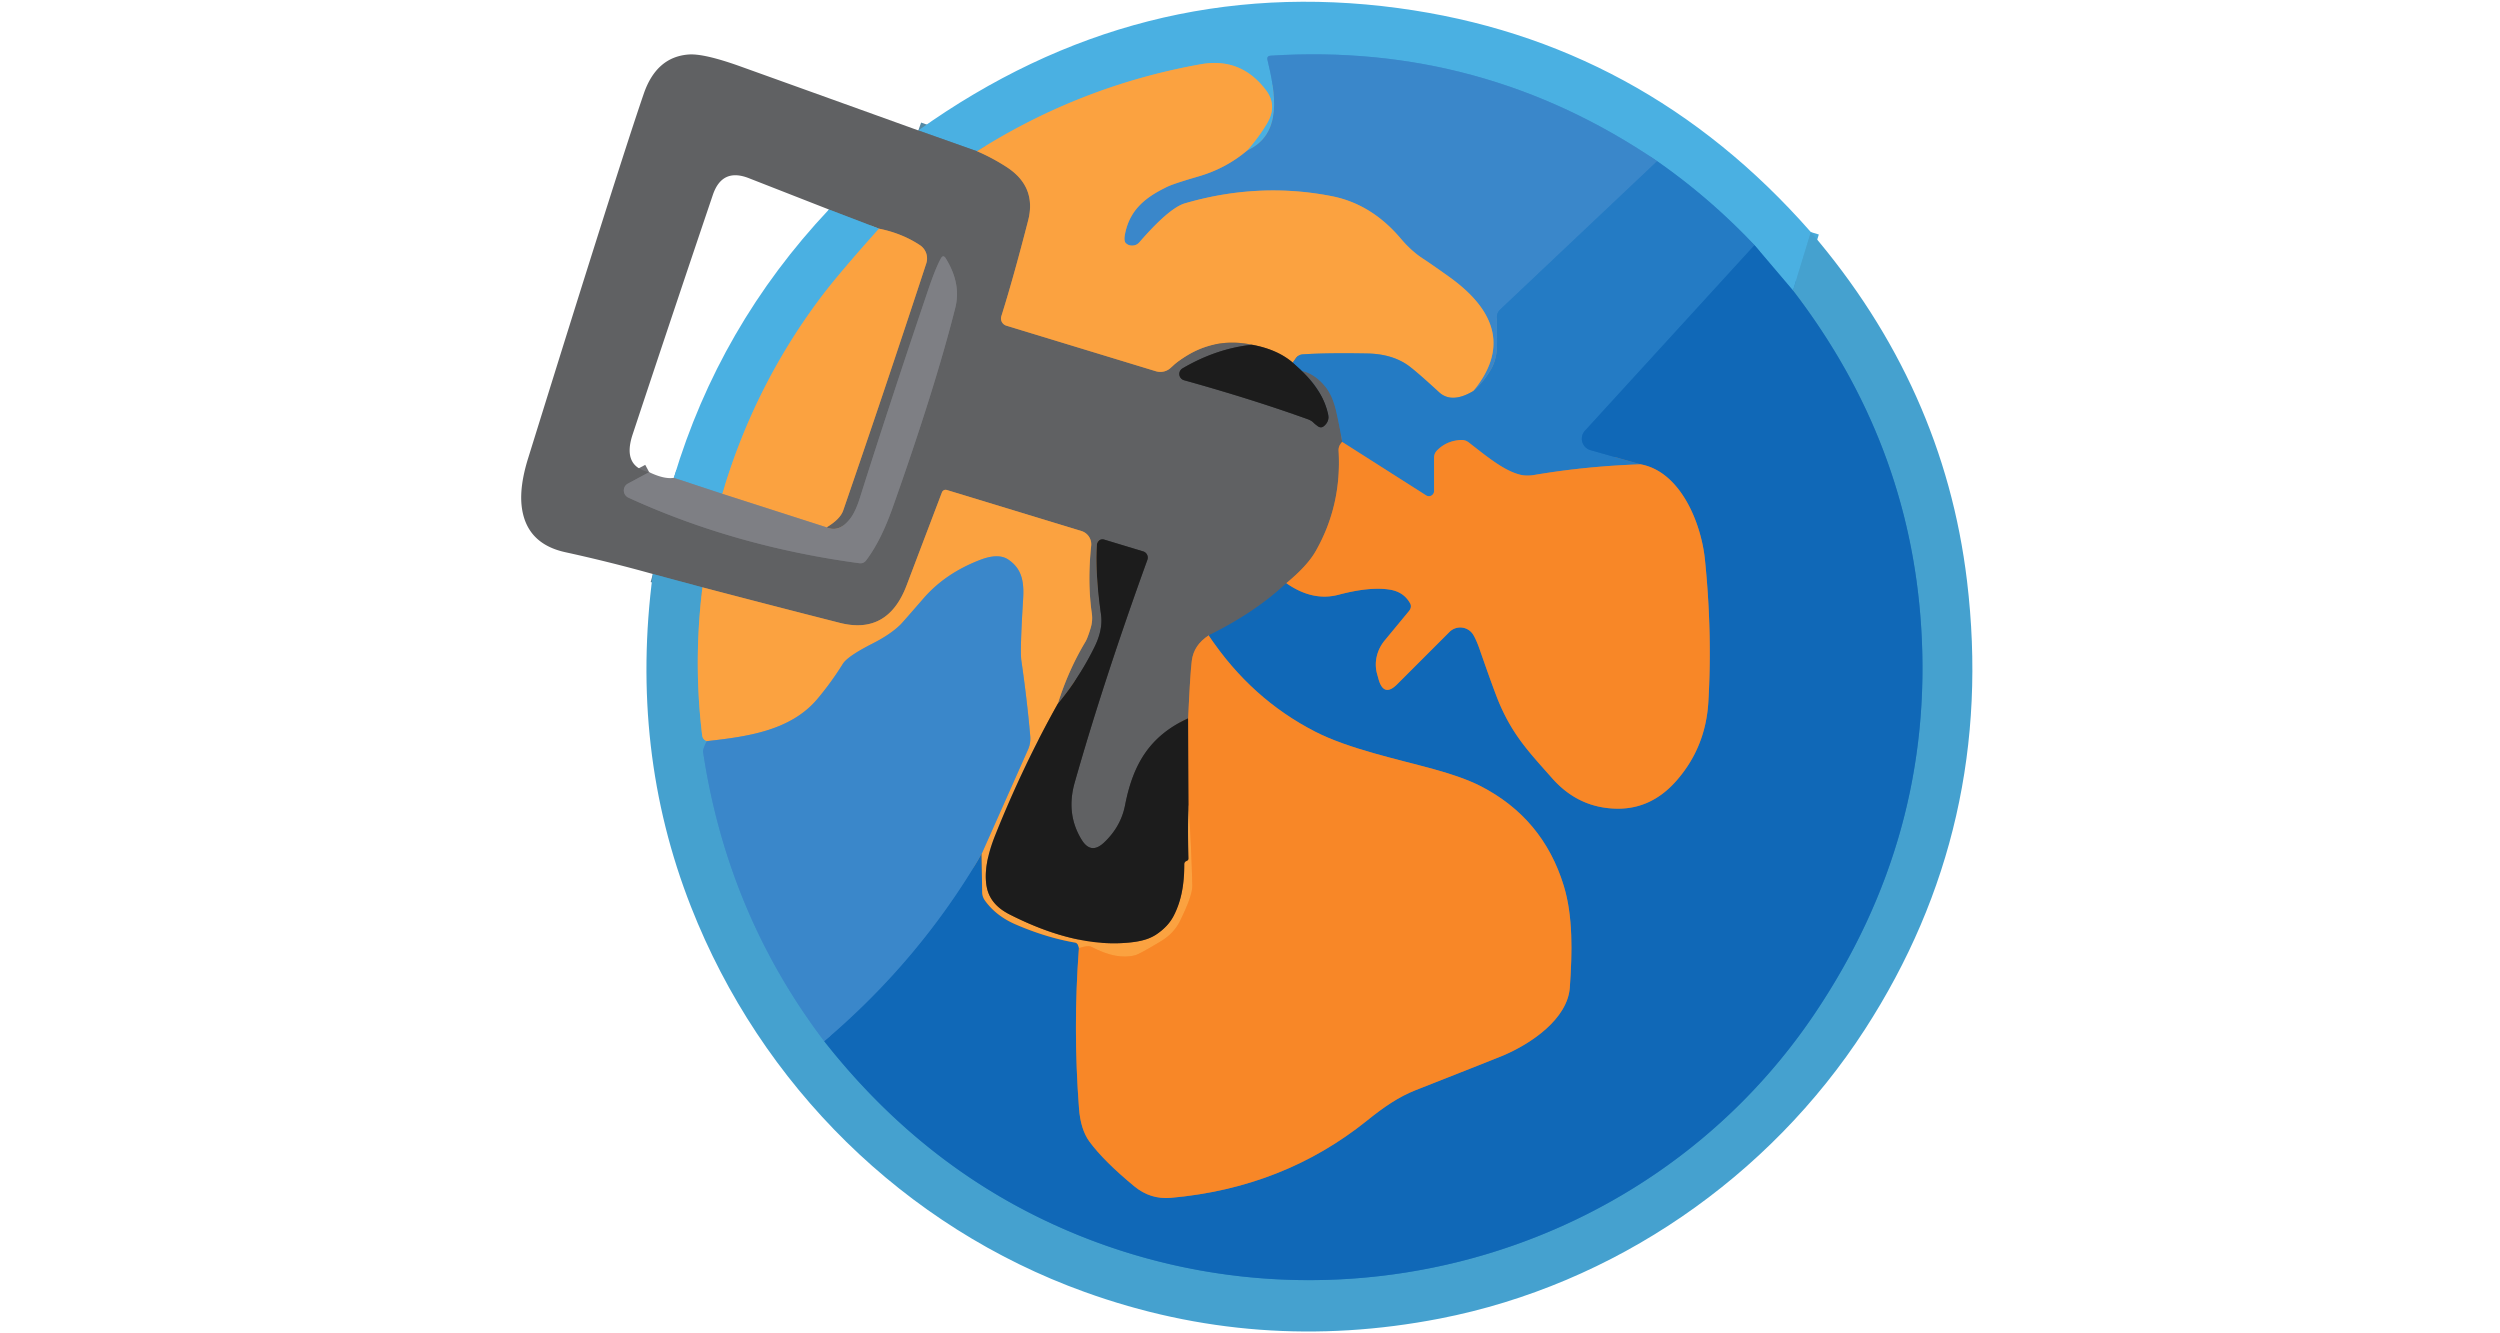 <?xml version="1.0" encoding="UTF-8" standalone="no"?>
<!DOCTYPE svg PUBLIC "-//W3C//DTD SVG 1.1//EN" "http://www.w3.org/Graphics/SVG/1.1/DTD/svg11.dtd">
<svg xmlns="http://www.w3.org/2000/svg" version="1.1" viewBox="0.00 0.00 300.00 160.00">
<g stroke-width="2.00" fill="none" stroke-linecap="butt">
<path stroke="#48a9d9" vector-effect="non-scaling-stroke" d="
  M 217.30 27.85
  L 215.16 34.86"
/>
<path stroke="#2d8ccd" vector-effect="non-scaling-stroke" d="
  M 215.16 34.86
  L 210.54 29.42"
/>
<path stroke="#3796d3" vector-effect="non-scaling-stroke" d="
  M 210.54 29.42
  Q 205.23 23.79 198.86 19.34"
/>
<path stroke="#429cd6" vector-effect="non-scaling-stroke" d="
  M 198.86 19.34
  Q 177.86 5.07 152.49 6.68
  Q 151.98 6.71 152.10 7.20
  C 153.04 11.13 153.97 16.09 149.68 18.04"
/>
<path stroke="#a3a991" vector-effect="non-scaling-stroke" d="
  M 149.68 18.04
  Q 151.06 16.46 152.04 14.82
  Q 153.31 12.68 151.93 10.84
  Q 148.93 6.85 144.09 7.71
  Q 129.67 10.29 117.25 18.15"
/>
<path stroke="#5589a3" vector-effect="non-scaling-stroke" d="
  M 117.25 18.15
  L 110.20 15.65"
/>
<path stroke="#1a72be" vector-effect="non-scaling-stroke" d="
  M 210.54 29.42
  L 190.19 51.69
  A 1.43 1.42 29.1 0 0 190.86 54.02
  L 196.88 55.72"
/>
<path stroke="#8e8176" vector-effect="non-scaling-stroke" d="
  M 196.88 55.72
  Q 190.33 55.94 184.09 57.00
  Q 183.18 57.15 182.44 56.97
  C 180.47 56.49 178.46 54.81 176.23 53.08
  Q 175.83 52.78 175.33 52.80
  Q 173.59 52.88 172.44 54.06
  Q 172.09 54.42 172.09 54.93
  L 172.09 58.93
  A 0.62 0.62 0.0 0 1 171.14 59.45
  L 161.07 53.04"
/>
<path stroke="#204c70" vector-effect="non-scaling-stroke" d="
  M 156.20 44.49
  L 155.13 43.51"
/>
<path stroke="#908f82" vector-effect="non-scaling-stroke" d="
  M 176.79 46.93
  Q 174.21 48.46 172.69 47.07
  Q 169.72 44.34 168.83 43.75
  Q 166.94 42.48 164.12 42.42
  Q 159.34 42.33 156.35 42.52
  Q 155.83 42.55 155.52 42.97
  L 155.13 43.51"
/>
<path stroke="#8c5f2e" vector-effect="non-scaling-stroke" d="
  M 155.13 43.51
  Q 153.26 41.92 150.25 41.37"
/>
<path stroke="#2578c1" vector-effect="non-scaling-stroke" d="
  M 98.90 124.94
  Q 110.38 115.20 117.79 102.48"
/>
<path stroke="#86857c" vector-effect="non-scaling-stroke" d="
  M 117.79 102.48
  L 117.86 107.05
  Q 117.87 107.59 118.17 108.03
  Q 119.50 109.91 121.90 110.94
  Q 125.54 112.51 129.00 113.11
  Q 129.39 113.18 129.47 113.78"
/>
<path stroke="#84786f" vector-effect="non-scaling-stroke" d="
  M 129.47 113.78
  Q 128.75 123.37 129.48 132.98
  Q 129.67 135.54 130.73 136.99
  Q 132.47 139.35 136.12 142.36
  Q 138.05 143.95 140.49 143.74
  Q 154.00 142.54 164.03 134.48
  C 166.05 132.85 167.83 131.63 169.85 130.83
  Q 179.50 127.03 180.38 126.66
  C 183.73 125.24 188.12 122.27 188.38 118.48
  C 188.67 114.28 188.77 109.94 187.65 106.29
  Q 185.15 98.14 177.60 94.30
  Q 175.55 93.26 172.01 92.29
  C 167.70 91.10 161.87 89.87 157.86 87.82
  Q 150.12 83.87 145.04 76.25"
/>
<path stroke="#84786f" vector-effect="non-scaling-stroke" d="
  M 154.36 69.98
  Q 157.51 72.19 160.62 71.37
  Q 164.35 70.38 166.74 70.75
  Q 168.46 71.01 169.23 72.43
  A 0.85 0.72 -41.2 0 1 169.10 73.30
  L 166.16 76.86
  A 4.59 4.27 -34.5 0 0 165.26 80.90
  L 165.43 81.52
  Q 166.06 83.71 167.66 82.11
  L 173.94 75.83
  A 1.83 1.83 0.0 0 1 176.82 76.22
  Q 177.17 76.83 177.52 77.81
  Q 179.31 82.96 179.93 84.42
  C 181.60 88.29 183.46 90.23 186.26 93.39
  Q 189.46 97.01 194.12 97.04
  Q 198.19 97.06 201.14 93.72
  Q 204.67 89.72 205.00 84.26
  Q 205.49 75.96 204.59 67.14
  C 204.15 62.81 201.69 56.61 196.88 55.72"
/>
<path stroke="#2f81c7" vector-effect="non-scaling-stroke" d="
  M 198.86 19.34
  L 179.99 37.17
  Q 179.63 37.52 179.63 38.02
  Q 179.65 39.70 179.64 41.37
  Q 179.63 43.15 178.86 44.42
  Q 177.94 45.93 176.79 46.93"
/>
<path stroke="#9b9585" vector-effect="non-scaling-stroke" d="
  M 176.79 46.93
  Q 182.82 39.59 173.87 33.20
  Q 171.48 31.50 170.79 31.06
  Q 169.38 30.16 168.09 28.63
  Q 164.58 24.48 159.81 23.54
  Q 151.05 21.82 142.19 24.40
  Q 140.29 24.96 136.72 29.08
  Q 136.39 29.46 135.89 29.47
  Q 135.43 29.49 135.10 29.18
  Q 134.84 28.93 134.99 28.13
  C 135.56 25.14 137.49 23.66 140.05 22.42
  Q 140.81 22.04 143.85 21.16
  Q 147.14 20.20 149.68 18.04"
/>
<path stroke="#a0a288" vector-effect="non-scaling-stroke" d="
  M 84.29 70.48
  Q 83.19 79.50 84.26 88.24
  Q 84.33 88.77 84.81 88.94"
/>
<path stroke="#4094cd" vector-effect="non-scaling-stroke" d="
  M 84.81 88.94
  Q 84.32 89.91 84.37 90.25
  Q 87.30 109.65 98.90 124.94"
/>
<path stroke="#2b85c3" vector-effect="non-scaling-stroke" d="
  M 98.90 124.94
  Q 109.34 138.21 123.33 145.43
  C 156.22 162.40 197.11 152.27 217.72 121.70
  Q 232.13 100.32 230.54 75.24
  Q 229.14 53.06 215.16 34.86"
/>
<path stroke="#ae8252" vector-effect="non-scaling-stroke" d="
  M 117.25 18.15
  Q 119.07 18.93 120.79 20.04
  Q 124.43 22.40 123.37 26.49
  Q 121.59 33.41 120.16 37.95
  A 0.91 0.90 17.3 0 0 120.76 39.08
  L 138.71 44.55
  A 1.83 1.81 32.2 0 0 140.46 44.16
  Q 144.79 40.24 150.25 41.37"
/>
<path stroke="#3e3f40" vector-effect="non-scaling-stroke" d="
  M 150.25 41.37
  Q 145.97 41.82 141.91 44.20
  A 0.78 0.78 0.0 0 0 142.09 45.63
  Q 150.28 47.91 156.94 50.31
  Q 157.38 50.47 157.62 50.72
  Q 157.75 50.86 158.13 51.14
  Q 158.52 51.43 158.89 51.12
  Q 159.56 50.54 159.38 49.72
  Q 158.77 46.93 156.20 44.49"
/>
<path stroke="#426e94" vector-effect="non-scaling-stroke" d="
  M 156.20 44.49
  Q 157.81 44.87 159.05 46.41
  Q 159.93 47.50 160.36 49.43
  Q 160.74 51.10 161.07 53.04"
/>
<path stroke="#ac7445" vector-effect="non-scaling-stroke" d="
  M 161.07 53.04
  Q 161.02 53.04 160.83 53.33
  A 1.26 1.19 61.8 0 0 160.63 54.07
  Q 161.02 60.65 157.87 66.16
  Q 156.87 67.91 154.36 69.98"
/>
<path stroke="#38658d" vector-effect="non-scaling-stroke" d="
  M 154.36 69.98
  Q 150.67 73.47 145.04 76.25"
/>
<path stroke="#ac7445" vector-effect="non-scaling-stroke" d="
  M 145.04 76.25
  Q 143.26 77.40 143.02 79.27
  Q 142.82 80.82 142.58 86.20"
/>
<path stroke="#3e3f40" vector-effect="non-scaling-stroke" d="
  M 142.58 86.20
  C 137.96 88.32 135.97 91.70 135.01 96.61
  Q 134.51 99.21 132.47 101.12
  Q 130.90 102.59 129.78 100.74
  Q 127.90 97.66 128.96 93.92
  Q 132.43 81.70 137.69 67.17
  A 0.78 0.78 0.0 0 0 137.19 66.17
  L 132.50 64.75
  A 0.68 0.67 -79.4 0 0 131.63 65.35
  Q 131.40 68.59 132.12 73.73
  Q 132.38 75.54 131.34 77.64
  Q 129.55 81.29 126.94 84.44"
/>
<path stroke="#ae8252" vector-effect="non-scaling-stroke" d="
  M 126.94 84.44
  Q 128.20 80.43 130.25 77.01
  Q 130.51 76.58 130.88 75.35
  Q 131.14 74.49 131.02 73.63
  Q 130.48 69.87 130.94 65.48
  A 1.67 1.66 11.4 0 0 129.76 63.72
  L 113.62 58.80
  A 0.48 0.48 0.0 0 0 113.03 59.09
  Q 110.94 64.59 108.78 70.28
  Q 106.52 76.21 100.76 74.74
  Q 92.51 72.64 84.29 70.48"
/>
<path stroke="#538199" vector-effect="non-scaling-stroke" d="
  M 84.29 70.48
  L 78.34 68.88"
/>
<path stroke="#8c5f2e" vector-effect="non-scaling-stroke" d="
  M 126.94 84.44
  Q 122.76 91.90 119.45 100.16
  Q 117.93 103.93 118.41 106.44
  Q 118.81 108.54 121.13 109.72
  Q 129.39 113.93 136.07 113.04
  Q 137.76 112.81 138.76 112.14
  Q 140.16 111.19 140.81 109.97
  Q 142.12 107.53 142.12 103.72
  Q 142.12 103.43 142.39 103.32
  Q 142.63 103.23 142.62 103.00
  Q 142.50 98.94 142.64 96.68"
/>
<path stroke="#fa9534" vector-effect="non-scaling-stroke" d="
  M 142.64 96.68
  Q 142.96 101.48 143.08 106.25
  Q 143.11 107.47 141.60 110.52
  Q 140.87 112.01 139.29 112.96
  Q 136.76 114.48 136.26 114.62
  Q 134.02 115.23 131.00 113.63
  Q 130.57 113.40 129.47 113.78"
/>
<path stroke="#9b9585" vector-effect="non-scaling-stroke" d="
  M 117.79 102.48
  L 123.37 89.93
  A 3.23 3.20 54.7 0 0 123.63 88.36
  Q 123.25 84.00 122.56 79.25
  Q 122.39 78.10 122.77 71.95
  C 122.90 69.89 122.68 68.28 120.98 67.14
  Q 119.78 66.34 117.56 67.21
  Q 113.42 68.81 110.82 71.81
  Q 108.26 74.76 108.08 74.93
  Q 106.87 76.13 104.70 77.23
  Q 101.73 78.74 101.15 79.65
  Q 99.77 81.87 98.10 83.86
  C 94.85 87.74 89.52 88.41 84.81 88.94"
/>
<path stroke="#8a5222" vector-effect="non-scaling-stroke" d="
  M 142.58 86.20
  L 142.64 96.68"
/>
<path stroke="#6f7074" vector-effect="non-scaling-stroke" d="
  M 77.90 56.66
  L 75.35 58.03
  A 0.95 0.94 43.1 0 0 75.41 59.72
  Q 88.17 65.57 103.15 67.59
  A 0.84 0.83 22.0 0 0 103.92 67.27
  Q 105.68 64.95 107.07 61.05
  Q 112.20 46.60 114.64 36.92
  Q 115.37 34.04 113.49 31.00
  Q 113.19 30.51 112.90 31.02
  Q 112.29 32.12 111.42 34.67
  Q 106.86 48.13 103.20 59.70
  Q 102.66 61.41 102.03 62.22
  Q 100.71 63.95 99.19 63.28"
/>
<path stroke="#ae8252" vector-effect="non-scaling-stroke" d="
  M 99.19 63.28
  Q 100.83 62.30 101.19 61.24
  Q 106.18 46.76 111.15 31.61
  A 1.91 1.90 -64.2 0 0 110.39 29.42
  Q 108.25 28.00 105.48 27.44"
/>
<path stroke="#5589a3" vector-effect="non-scaling-stroke" d="
  M 105.48 27.44
  L 99.47 25.14"
/>
<path stroke="#a3a991" vector-effect="non-scaling-stroke" d="
  M 105.48 27.44
  Q 100.64 32.85 98.58 35.58
  Q 90.51 46.28 86.68 59.26"
/>
<path stroke="#6498b3" vector-effect="non-scaling-stroke" d="
  M 86.68 59.26
  L 80.86 57.34"
/>
<path stroke="#bd9162" vector-effect="non-scaling-stroke" d="
  M 99.19 63.28
  L 86.68 59.26"
/>
</g>
<path fill="#4ab0e2" d="
  M 217.30 27.85
  L 215.16 34.86
  L 210.54 29.42
  Q 205.23 23.79 198.86 19.34
  Q 177.86 5.07 152.49 6.68
  Q 151.98 6.71 152.10 7.20
  C 153.04 11.13 153.97 16.09 149.68 18.04
  Q 151.06 16.46 152.04 14.82
  Q 153.31 12.68 151.93 10.84
  Q 148.93 6.85 144.09 7.71
  Q 129.67 10.29 117.25 18.15
  L 110.20 15.65
  Q 136.65 -3.22 167.78 0.97
  Q 197.19 4.93 217.30 27.85
  Z"
/>
<path fill="#606163" d="
  M 110.20 15.65
  L 117.25 18.15
  Q 119.07 18.93 120.79 20.04
  Q 124.43 22.40 123.37 26.49
  Q 121.59 33.41 120.16 37.95
  A 0.91 0.90 17.3 0 0 120.76 39.08
  L 138.71 44.55
  A 1.83 1.81 32.2 0 0 140.46 44.16
  Q 144.79 40.24 150.25 41.37
  Q 145.97 41.82 141.91 44.20
  A 0.78 0.78 0.0 0 0 142.09 45.63
  Q 150.28 47.91 156.94 50.31
  Q 157.38 50.47 157.62 50.72
  Q 157.75 50.86 158.13 51.14
  Q 158.52 51.43 158.89 51.12
  Q 159.56 50.54 159.38 49.72
  Q 158.77 46.93 156.20 44.49
  Q 157.81 44.87 159.05 46.41
  Q 159.93 47.50 160.36 49.43
  Q 160.74 51.10 161.07 53.04
  Q 161.02 53.04 160.83 53.33
  A 1.26 1.19 61.8 0 0 160.63 54.07
  Q 161.02 60.65 157.87 66.16
  Q 156.87 67.91 154.36 69.98
  Q 150.67 73.47 145.04 76.25
  Q 143.26 77.40 143.02 79.27
  Q 142.82 80.82 142.58 86.20
  C 137.96 88.32 135.97 91.70 135.01 96.61
  Q 134.51 99.21 132.47 101.12
  Q 130.90 102.59 129.78 100.74
  Q 127.90 97.66 128.96 93.92
  Q 132.43 81.70 137.69 67.17
  A 0.78 0.78 0.0 0 0 137.19 66.17
  L 132.50 64.75
  A 0.68 0.67 -79.4 0 0 131.63 65.35
  Q 131.40 68.59 132.12 73.73
  Q 132.38 75.54 131.34 77.64
  Q 129.55 81.29 126.94 84.44
  Q 128.20 80.43 130.25 77.01
  Q 130.51 76.58 130.88 75.35
  Q 131.14 74.49 131.02 73.63
  Q 130.48 69.87 130.94 65.48
  A 1.67 1.66 11.4 0 0 129.76 63.72
  L 113.62 58.80
  A 0.48 0.48 0.0 0 0 113.03 59.09
  Q 110.94 64.59 108.78 70.28
  Q 106.52 76.21 100.76 74.74
  Q 92.51 72.64 84.29 70.48
  L 78.34 68.88
  Q 73.16 67.43 67.86 66.27
  Q 63.07 65.23 62.59 60.64
  Q 62.35 58.30 63.36 55.04
  Q 74.25 19.99 77.24 11.28
  Q 78.76 6.83 82.64 6.54
  Q 84.47 6.40 88.85 7.97
  Q 99.79 11.90 110.20 15.65
  Z
  M 77.90 56.66
  L 75.35 58.03
  A 0.95 0.94 43.1 0 0 75.41 59.72
  Q 88.17 65.57 103.15 67.59
  A 0.84 0.83 22.0 0 0 103.92 67.27
  Q 105.68 64.95 107.07 61.05
  Q 112.20 46.60 114.64 36.92
  Q 115.37 34.04 113.49 31.00
  Q 113.19 30.51 112.90 31.02
  Q 112.29 32.12 111.42 34.67
  Q 106.86 48.13 103.20 59.70
  Q 102.66 61.41 102.03 62.22
  Q 100.71 63.95 99.19 63.28
  Q 100.83 62.30 101.19 61.24
  Q 106.18 46.76 111.15 31.61
  A 1.91 1.90 -64.2 0 0 110.39 29.42
  Q 108.25 28.00 105.48 27.44
  L 99.47 25.14
  L 89.86 21.38
  Q 86.65 20.12 85.54 23.39
  Q 80.67 37.78 75.91 52.15
  Q 74.65 55.97 77.90 56.66
  Z"
/>
<path fill="#3a87ca" d="
  M 198.86 19.34
  L 179.99 37.17
  Q 179.63 37.52 179.63 38.02
  Q 179.65 39.70 179.64 41.37
  Q 179.63 43.15 178.86 44.42
  Q 177.94 45.93 176.79 46.93
  Q 182.82 39.59 173.87 33.20
  Q 171.48 31.50 170.79 31.06
  Q 169.38 30.16 168.09 28.63
  Q 164.58 24.48 159.81 23.54
  Q 151.05 21.82 142.19 24.40
  Q 140.29 24.96 136.72 29.08
  Q 136.39 29.46 135.89 29.47
  Q 135.43 29.49 135.10 29.18
  Q 134.84 28.93 134.99 28.13
  C 135.56 25.14 137.49 23.66 140.05 22.42
  Q 140.81 22.04 143.85 21.16
  Q 147.14 20.20 149.68 18.04
  C 153.97 16.09 153.04 11.13 152.10 7.20
  Q 151.98 6.71 152.49 6.68
  Q 177.86 5.07 198.86 19.34
  Z"
/>
<path fill="#fba240" d="
  M 149.68 18.04
  Q 147.14 20.20 143.85 21.16
  Q 140.81 22.04 140.05 22.42
  C 137.49 23.66 135.56 25.14 134.99 28.13
  Q 134.84 28.93 135.10 29.18
  Q 135.43 29.49 135.89 29.47
  Q 136.39 29.46 136.72 29.08
  Q 140.29 24.96 142.19 24.40
  Q 151.05 21.82 159.81 23.54
  Q 164.58 24.48 168.09 28.63
  Q 169.38 30.16 170.79 31.06
  Q 171.48 31.50 173.87 33.20
  Q 182.82 39.59 176.79 46.93
  Q 174.21 48.46 172.69 47.07
  Q 169.72 44.34 168.83 43.75
  Q 166.94 42.48 164.12 42.42
  Q 159.34 42.33 156.35 42.52
  Q 155.83 42.55 155.52 42.97
  L 155.13 43.51
  Q 153.26 41.92 150.25 41.37
  Q 144.79 40.24 140.46 44.16
  A 1.83 1.81 32.2 0 1 138.71 44.55
  L 120.76 39.08
  A 0.91 0.90 17.3 0 1 120.16 37.95
  Q 121.59 33.41 123.37 26.49
  Q 124.43 22.40 120.79 20.04
  Q 119.07 18.93 117.25 18.15
  Q 129.67 10.29 144.09 7.71
  Q 148.93 6.85 151.93 10.84
  Q 153.31 12.68 152.04 14.82
  Q 151.06 16.46 149.68 18.04
  Z"
/>
<path fill="#247bc4" d="
  M 210.54 29.42
  L 190.19 51.69
  A 1.43 1.42 29.1 0 0 190.86 54.02
  L 196.88 55.72
  Q 190.33 55.94 184.09 57.00
  Q 183.18 57.15 182.44 56.97
  C 180.47 56.49 178.46 54.81 176.23 53.08
  Q 175.83 52.78 175.33 52.80
  Q 173.59 52.88 172.44 54.06
  Q 172.09 54.42 172.09 54.93
  L 172.09 58.93
  A 0.62 0.62 0.0 0 1 171.14 59.45
  L 161.07 53.04
  Q 160.74 51.10 160.36 49.43
  Q 159.93 47.50 159.05 46.41
  Q 157.81 44.87 156.20 44.49
  L 155.13 43.51
  L 155.52 42.97
  Q 155.83 42.55 156.35 42.52
  Q 159.34 42.33 164.12 42.42
  Q 166.94 42.48 168.83 43.75
  Q 169.72 44.34 172.69 47.07
  Q 174.21 48.46 176.79 46.93
  Q 177.94 45.93 178.86 44.42
  Q 179.63 43.15 179.64 41.37
  Q 179.65 39.70 179.63 38.02
  Q 179.63 37.52 179.99 37.17
  L 198.86 19.34
  Q 205.23 23.79 210.54 29.42
  Z"
/>
<path fill="#4ab0e2" d="
  M 105.48 27.44
  Q 100.64 32.85 98.58 35.58
  Q 90.51 46.28 86.68 59.26
  L 80.86 57.34
  Q 86.32 39.12 99.47 25.14
  L 105.48 27.44
  Z"
/>
<path fill="#fba240" d="
  M 99.19 63.28
  L 86.68 59.26
  Q 90.51 46.28 98.58 35.58
  Q 100.64 32.85 105.48 27.44
  Q 108.25 28.00 110.39 29.42
  A 1.91 1.90 -64.2 0 1 111.15 31.61
  Q 106.18 46.76 101.19 61.24
  Q 100.83 62.30 99.19 63.28
  Z"
/>
<path fill="#45a1cf" d="
  M 78.34 68.88
  L 84.29 70.48
  Q 83.19 79.50 84.26 88.24
  Q 84.33 88.77 84.81 88.94
  Q 84.32 89.91 84.37 90.25
  Q 87.30 109.65 98.90 124.94
  Q 109.34 138.21 123.33 145.43
  C 156.22 162.40 197.11 152.27 217.72 121.70
  Q 232.13 100.32 230.54 75.24
  Q 229.14 53.06 215.16 34.86
  L 217.30 27.85
  Q 233.25 46.46 236.04 69.70
  Q 239.57 99.13 223.78 123.54
  C 212.32 141.25 193.70 154.16 172.77 158.23
  Q 150.83 162.49 130.17 155.04
  C 108.49 147.23 91.33 130.24 82.92 108.81
  Q 75.55 90.06 78.34 68.88
  Z"
/>
<path fill="#1068b7" d="
  M 210.54 29.42
  L 215.16 34.86
  Q 229.14 53.06 230.54 75.24
  Q 232.13 100.32 217.72 121.70
  C 197.11 152.27 156.22 162.40 123.33 145.43
  Q 109.34 138.21 98.90 124.94
  Q 110.38 115.20 117.79 102.48
  L 117.86 107.05
  Q 117.87 107.59 118.17 108.03
  Q 119.50 109.91 121.90 110.94
  Q 125.54 112.51 129.00 113.11
  Q 129.39 113.18 129.47 113.78
  Q 128.75 123.37 129.48 132.98
  Q 129.67 135.54 130.73 136.99
  Q 132.47 139.35 136.12 142.36
  Q 138.05 143.95 140.49 143.74
  Q 154.00 142.54 164.03 134.48
  C 166.05 132.85 167.83 131.63 169.85 130.83
  Q 179.50 127.03 180.38 126.66
  C 183.73 125.24 188.12 122.27 188.38 118.48
  C 188.67 114.28 188.77 109.94 187.65 106.29
  Q 185.15 98.14 177.60 94.30
  Q 175.55 93.26 172.01 92.29
  C 167.70 91.10 161.87 89.87 157.86 87.82
  Q 150.12 83.87 145.04 76.25
  Q 150.67 73.47 154.36 69.98
  Q 157.51 72.19 160.62 71.37
  Q 164.35 70.38 166.74 70.75
  Q 168.46 71.01 169.23 72.43
  A 0.85 0.72 -41.2 0 1 169.10 73.30
  L 166.16 76.86
  A 4.59 4.27 -34.5 0 0 165.26 80.90
  L 165.43 81.52
  Q 166.06 83.71 167.66 82.11
  L 173.94 75.83
  A 1.83 1.83 0.0 0 1 176.82 76.22
  Q 177.17 76.83 177.52 77.81
  Q 179.31 82.96 179.93 84.42
  C 181.60 88.29 183.46 90.23 186.26 93.39
  Q 189.46 97.01 194.12 97.04
  Q 198.19 97.06 201.14 93.72
  Q 204.67 89.72 205.00 84.26
  Q 205.49 75.96 204.59 67.14
  C 204.15 62.81 201.69 56.61 196.88 55.72
  L 190.86 54.02
  A 1.43 1.42 29.1 0 1 190.19 51.69
  L 210.54 29.42
  Z"
/>
<path fill="#7e7f84" d="
  M 77.90 56.66
  Q 79.72 57.53 80.86 57.34
  L 86.68 59.26
  L 99.19 63.28
  Q 100.71 63.95 102.03 62.22
  Q 102.66 61.41 103.20 59.70
  Q 106.86 48.13 111.42 34.67
  Q 112.29 32.12 112.90 31.02
  Q 113.19 30.51 113.49 31.00
  Q 115.37 34.04 114.64 36.92
  Q 112.20 46.60 107.07 61.05
  Q 105.68 64.95 103.92 67.27
  A 0.84 0.83 22.0 0 1 103.15 67.59
  Q 88.17 65.57 75.41 59.72
  A 0.95 0.94 43.1 0 1 75.35 58.03
  L 77.90 56.66
  Z"
/>
<path fill="#1c1c1c" d="
  M 150.25 41.37
  Q 153.26 41.92 155.13 43.51
  L 156.20 44.49
  Q 158.77 46.93 159.38 49.72
  Q 159.56 50.54 158.89 51.12
  Q 158.52 51.43 158.13 51.14
  Q 157.75 50.86 157.62 50.72
  Q 157.38 50.47 156.94 50.31
  Q 150.28 47.91 142.09 45.63
  A 0.78 0.78 0.0 0 1 141.91 44.20
  Q 145.97 41.82 150.25 41.37
  Z"
/>
<path fill="#f88727" d="
  M 161.07 53.04
  L 171.14 59.45
  A 0.62 0.62 0.0 0 0 172.09 58.93
  L 172.09 54.93
  Q 172.09 54.42 172.44 54.06
  Q 173.59 52.88 175.33 52.80
  Q 175.83 52.78 176.23 53.08
  C 178.46 54.81 180.47 56.49 182.44 56.97
  Q 183.18 57.15 184.09 57.00
  Q 190.33 55.94 196.88 55.72
  C 201.69 56.61 204.15 62.81 204.59 67.14
  Q 205.49 75.96 205.00 84.26
  Q 204.67 89.72 201.14 93.72
  Q 198.19 97.06 194.12 97.04
  Q 189.46 97.01 186.26 93.39
  C 183.46 90.23 181.60 88.29 179.93 84.42
  Q 179.31 82.96 177.52 77.81
  Q 177.17 76.83 176.82 76.22
  A 1.83 1.83 0.0 0 0 173.94 75.83
  L 167.66 82.11
  Q 166.06 83.71 165.43 81.52
  L 165.26 80.90
  A 4.59 4.27 -34.5 0 1 166.16 76.86
  L 169.10 73.30
  A 0.85 0.72 -41.2 0 0 169.23 72.43
  Q 168.46 71.01 166.74 70.75
  Q 164.35 70.38 160.62 71.37
  Q 157.51 72.19 154.36 69.98
  Q 156.87 67.91 157.87 66.16
  Q 161.02 60.65 160.63 54.07
  A 1.26 1.19 61.8 0 1 160.83 53.33
  Q 161.02 53.04 161.07 53.04
  Z"
/>
<path fill="#fba240" d="
  M 126.94 84.44
  Q 122.76 91.90 119.45 100.16
  Q 117.93 103.93 118.41 106.44
  Q 118.81 108.54 121.13 109.72
  Q 129.39 113.93 136.07 113.04
  Q 137.76 112.81 138.76 112.14
  Q 140.16 111.19 140.81 109.97
  Q 142.12 107.53 142.12 103.72
  Q 142.12 103.43 142.39 103.32
  Q 142.63 103.23 142.62 103.00
  Q 142.50 98.94 142.64 96.68
  Q 142.96 101.48 143.08 106.25
  Q 143.11 107.47 141.60 110.52
  Q 140.87 112.01 139.29 112.96
  Q 136.76 114.48 136.26 114.62
  Q 134.02 115.23 131.00 113.63
  Q 130.57 113.40 129.47 113.78
  Q 129.39 113.18 129.00 113.11
  Q 125.54 112.51 121.90 110.94
  Q 119.50 109.91 118.17 108.03
  Q 117.87 107.59 117.86 107.05
  L 117.79 102.48
  L 123.37 89.93
  A 3.23 3.20 54.7 0 0 123.63 88.36
  Q 123.25 84.00 122.56 79.25
  Q 122.39 78.10 122.77 71.95
  C 122.90 69.89 122.68 68.28 120.98 67.14
  Q 119.78 66.34 117.56 67.21
  Q 113.42 68.81 110.82 71.81
  Q 108.26 74.76 108.08 74.93
  Q 106.87 76.13 104.70 77.23
  Q 101.73 78.74 101.15 79.65
  Q 99.77 81.87 98.10 83.86
  C 94.85 87.74 89.52 88.41 84.81 88.94
  Q 84.33 88.77 84.26 88.24
  Q 83.19 79.50 84.29 70.48
  Q 92.51 72.64 100.76 74.74
  Q 106.52 76.21 108.78 70.28
  Q 110.94 64.59 113.03 59.09
  A 0.48 0.48 0.0 0 1 113.62 58.80
  L 129.76 63.72
  A 1.67 1.66 11.4 0 1 130.94 65.48
  Q 130.48 69.87 131.02 73.63
  Q 131.14 74.49 130.88 75.35
  Q 130.51 76.58 130.25 77.01
  Q 128.20 80.43 126.94 84.44
  Z"
/>
<path fill="#1c1c1c" d="
  M 142.58 86.20
  L 142.64 96.68
  Q 142.50 98.94 142.62 103.00
  Q 142.63 103.23 142.39 103.32
  Q 142.12 103.43 142.12 103.72
  Q 142.12 107.53 140.81 109.97
  Q 140.16 111.19 138.76 112.14
  Q 137.76 112.81 136.07 113.04
  Q 129.39 113.93 121.13 109.72
  Q 118.81 108.54 118.41 106.44
  Q 117.93 103.93 119.45 100.16
  Q 122.76 91.90 126.94 84.44
  Q 129.55 81.29 131.34 77.64
  Q 132.38 75.54 132.12 73.73
  Q 131.40 68.59 131.63 65.35
  A 0.68 0.67 -79.4 0 1 132.50 64.75
  L 137.19 66.17
  A 0.78 0.78 0.0 0 1 137.69 67.17
  Q 132.43 81.70 128.96 93.92
  Q 127.90 97.66 129.78 100.74
  Q 130.90 102.59 132.47 101.12
  Q 134.51 99.21 135.01 96.61
  C 135.97 91.70 137.96 88.32 142.58 86.20
  Z"
/>
<path fill="#3a87ca" d="
  M 117.79 102.48
  Q 110.38 115.20 98.90 124.94
  Q 87.30 109.65 84.37 90.25
  Q 84.32 89.91 84.81 88.94
  C 89.52 88.41 94.85 87.74 98.10 83.86
  Q 99.77 81.87 101.15 79.65
  Q 101.73 78.74 104.70 77.23
  Q 106.87 76.13 108.08 74.93
  Q 108.26 74.76 110.82 71.81
  Q 113.42 68.81 117.56 67.21
  Q 119.78 66.34 120.98 67.14
  C 122.68 68.28 122.90 69.89 122.77 71.95
  Q 122.39 78.10 122.56 79.25
  Q 123.25 84.00 123.63 88.36
  A 3.23 3.20 54.7 0 1 123.37 89.93
  L 117.79 102.48
  Z"
/>
<path fill="#f88727" d="
  M 145.04 76.25
  Q 150.12 83.87 157.86 87.82
  C 161.87 89.87 167.70 91.10 172.01 92.29
  Q 175.55 93.26 177.60 94.30
  Q 185.15 98.14 187.65 106.29
  C 188.77 109.94 188.67 114.28 188.38 118.48
  C 188.12 122.27 183.73 125.24 180.38 126.66
  Q 179.50 127.03 169.85 130.83
  C 167.83 131.63 166.05 132.85 164.03 134.48
  Q 154.00 142.54 140.49 143.74
  Q 138.05 143.95 136.12 142.36
  Q 132.47 139.35 130.73 136.99
  Q 129.67 135.54 129.48 132.98
  Q 128.75 123.37 129.47 113.78
  Q 130.57 113.40 131.00 113.63
  Q 134.02 115.23 136.26 114.62
  Q 136.76 114.48 139.29 112.96
  Q 140.87 112.01 141.60 110.52
  Q 143.11 107.47 143.08 106.25
  Q 142.96 101.48 142.64 96.68
  L 142.58 86.20
  Q 142.82 80.82 143.02 79.27
  Q 143.26 77.40 145.04 76.25
  Z"
/>
</svg>

